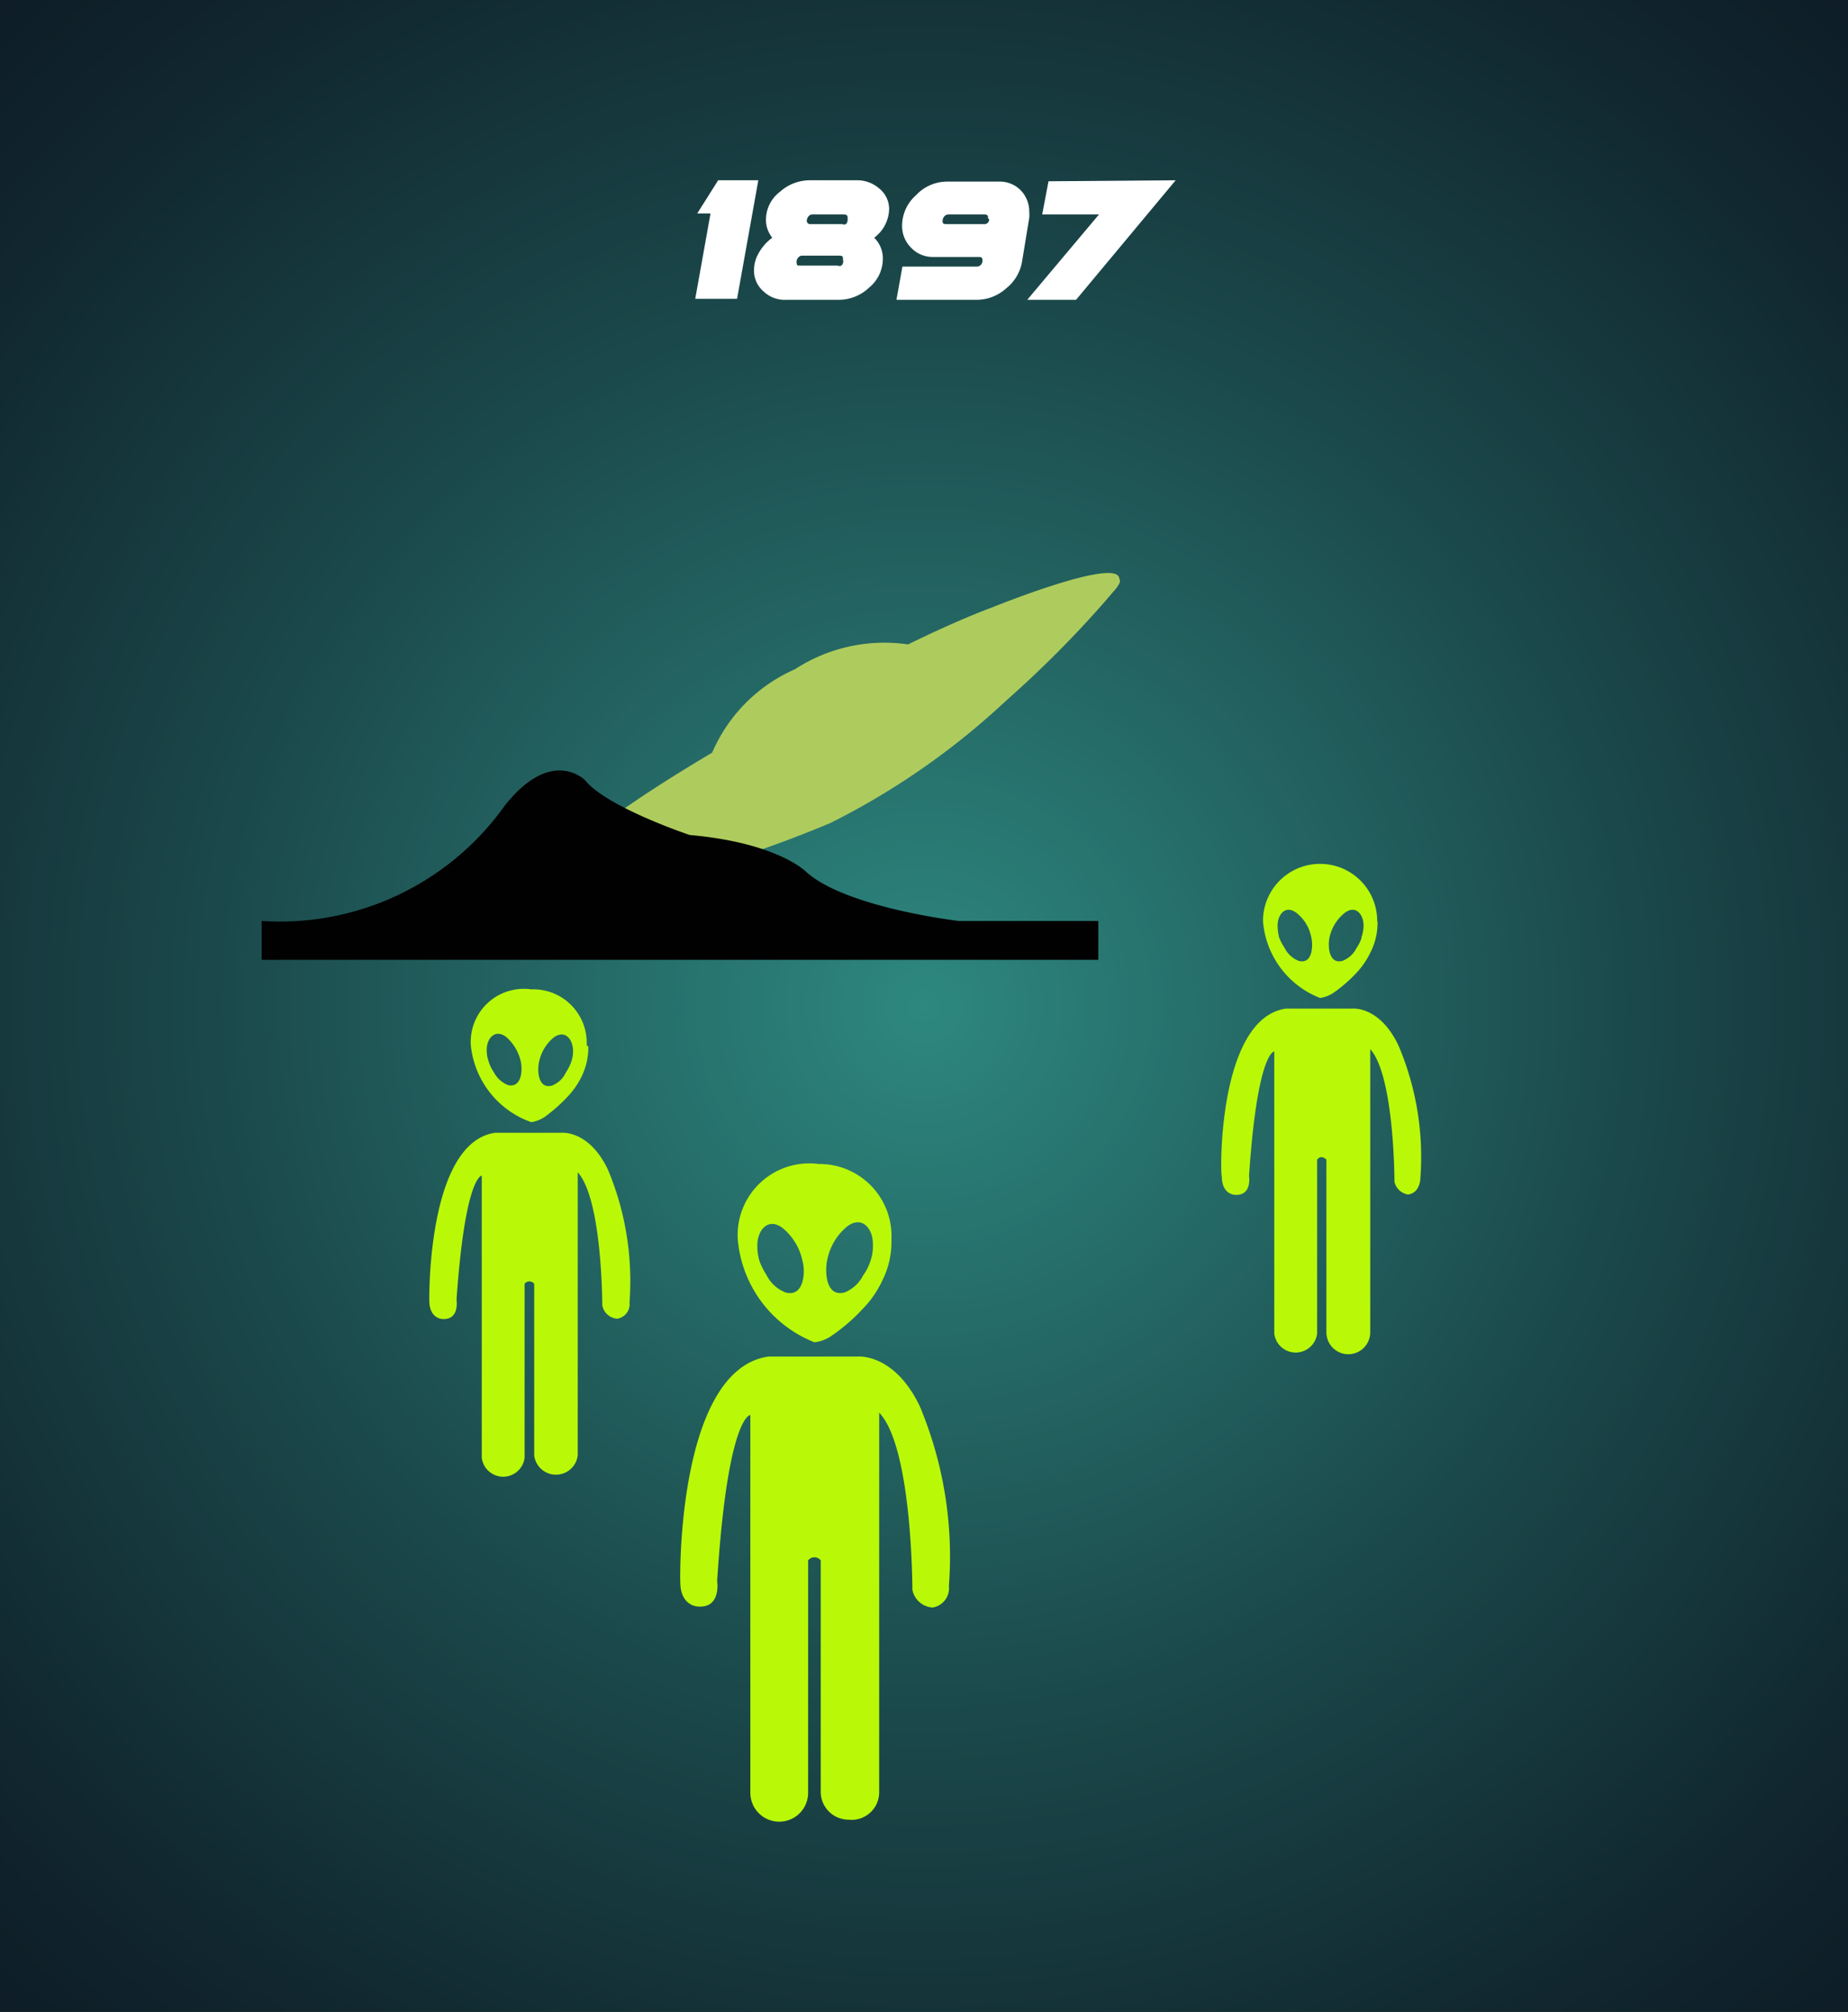 <svg xmlns="http://www.w3.org/2000/svg" xmlns:xlink="http://www.w3.org/1999/xlink" viewBox="0 0 55.66 60.6"><rect x="0" y="0" width="55.66" height="60.6" fill="#333333" stroke="none"/><defs><style>.cls-1{fill:url(#radial-gradient);}.cls-2{fill:#fff;}.cls-3{fill:#b9f908;}.cls-4{fill:#aecc5e;}.cls-5{fill:#010101;}</style><radialGradient id="radial-gradient" cx="27.83" cy="30.3" r="42.58" gradientUnits="userSpaceOnUse"><stop offset="0" stop-color="#2e887f"/><stop offset="0.07" stop-color="#2b7f78"/><stop offset="0.5" stop-color="#1b494b"/><stop offset="0.82" stop-color="#11272f"/><stop offset="1" stop-color="#0d1a25"/></radialGradient></defs><g id="Layer_2" data-name="Layer 2"><g id="Layer_1-2" data-name="Layer 1"><rect class="cls-1" width="55.66" height="60.6"/><path class="cls-2" d="M22.84,5.43,22.2,9H20.94l.46-2.57H21l.63-1Z"/><path class="cls-2" d="M26.78,6.29a1.11,1.11,0,0,1-.45.87.87.87,0,0,1,.26.65,1.12,1.12,0,0,1-.41.85,1.33,1.33,0,0,1-.91.37H23.69A.92.92,0,0,1,23,8.78a.82.82,0,0,1-.29-.64,1.05,1.05,0,0,1,.16-.55,1.45,1.45,0,0,1,.39-.43.85.85,0,0,1-.19-.55,1.06,1.06,0,0,1,.43-.84,1.34,1.34,0,0,1,.89-.34h1.4a1,1,0,0,1,.67.23A.8.8,0,0,1,26.78,6.29ZM25.39,7.83c0-.09,0-.13-.11-.13H24.16a.16.16,0,0,0-.12.06.21.21,0,0,0-.05.12C24,8,24,8,24.11,8h1.12a.13.13,0,0,0,.11,0A.16.16,0,0,0,25.39,7.83Zm.14-1.24c0-.08,0-.13-.12-.13h-.95a.14.14,0,0,0-.11.06.21.21,0,0,0-.05.12.1.1,0,0,0,.11.11h.95a.17.17,0,0,0,.12,0A.21.21,0,0,0,25.53,6.59Z"/><path class="cls-2" d="M31,6.38a1.09,1.09,0,0,1,0,.18L30.78,7.9a1.31,1.31,0,0,1-.48.79,1.33,1.33,0,0,1-.85.34H27l.18-1h2.25a.17.17,0,0,0,.16-.16c0-.09,0-.13-.11-.13H28.11a.89.89,0,0,1-.67-.28.92.92,0,0,1-.27-.67,1.23,1.23,0,0,1,.42-.91,1.28,1.28,0,0,1,.93-.41h1.57a.88.88,0,0,1,.67.28A.92.92,0,0,1,31,6.38Zm-1.24.21c0-.08,0-.13-.11-.13H28.56a.16.16,0,0,0-.12.06.21.21,0,0,0-.05.12c0,.08,0,.11.12.11h1.12a.14.14,0,0,0,.16-.16Z"/><path class="cls-2" d="M35.41,5.43l-3,3.6H30.94L33.1,6.46H31.39l.19-1Z"/><path class="cls-3" d="M38.73,30.38h2s.82-.09,1.39,1.11a8.58,8.58,0,0,1,.66,4s0,.44-.37.49A.5.5,0,0,1,42,35.6s0-3.19-.73-4v8.53a.66.66,0,0,1-1.32,0V34.93s-.15-.17-.28,0v5.24a.65.65,0,0,1-1.29,0v-8.5s-.51,0-.76,3.75c0,0,.1.6-.42.57,0,0-.4,0-.4-.56C36.75,35.45,36.66,30.68,38.73,30.38Z"/><path class="cls-3" d="M41.48,27.74a1.72,1.72,0,0,0-3.44,0,2.71,2.71,0,0,0,1.72,2.32,1,1,0,0,0,.41-.16,4.5,4.5,0,0,0,.66-.57,2.44,2.44,0,0,0,.45-.65,1.94,1.94,0,0,0,.21-.89A.09.09,0,0,0,41.48,27.74Zm-2.37,1.2a.8.8,0,0,1-.42-.39,1.73,1.73,0,0,1-.16-.3,1.5,1.5,0,0,1-.05-.37c0-.33.23-.63.56-.39a1.22,1.22,0,0,1,.45.72C39.56,28.49,39.53,29.06,39.11,28.94Zm1.9-.69a1.2,1.2,0,0,1-.15.3.8.8,0,0,1-.42.39c-.42.12-.46-.45-.39-.73a1.29,1.29,0,0,1,.46-.72c.33-.24.56.06.56.39A1.15,1.15,0,0,1,41,28.25Z"/><path class="cls-3" d="M14.91,34.12h2s.83-.09,1.4,1.11a8.68,8.68,0,0,1,.65,4,.44.44,0,0,1-.37.49.49.49,0,0,1-.45-.41s0-3.19-.74-4v8.53a.66.66,0,0,1-1.31,0V38.67a.18.18,0,0,0-.29,0v5.24a.65.65,0,0,1-1.29,0v-8.5s-.5,0-.76,3.74c0,0,.1.61-.42.58,0,0-.4,0-.4-.56C12.93,39.19,12.85,34.42,14.91,34.12Z"/><path class="cls-3" d="M17.67,31.48A1.61,1.61,0,0,0,16,29.8a1.6,1.6,0,0,0-1.82,1.68A2.75,2.75,0,0,0,16,33.8a1,1,0,0,0,.41-.16,5,5,0,0,0,.65-.57,2.47,2.47,0,0,0,.46-.65,2,2,0,0,0,.2-.89Zm-2.38,1.2a.84.84,0,0,1-.42-.39,1.11,1.11,0,0,1-.15-.31,1,1,0,0,1-.06-.36c0-.33.23-.63.57-.4a1.39,1.39,0,0,1,.45.73C15.75,32.23,15.71,32.79,15.29,32.68ZM17.2,32a1.51,1.51,0,0,1-.16.31.76.76,0,0,1-.42.39c-.41.11-.45-.45-.38-.73a1.28,1.28,0,0,1,.45-.73c.34-.23.56.07.57.4A1,1,0,0,1,17.2,32Z"/><path class="cls-3" d="M23.14,40.86h2.69s1.1-.11,1.87,1.49a11.72,11.72,0,0,1,.88,5.42.59.59,0,0,1-.49.65.66.66,0,0,1-.61-.54s0-4.29-1-5.33V54a.83.83,0,0,1-.92.81.84.84,0,0,1-.84-.81V47a.24.24,0,0,0-.38,0v7a.87.87,0,0,1-1.74,0V42.62s-.68,0-1,5c0,0,.13.82-.57.77,0,0-.54,0-.54-.74C20.48,47.68,20.37,41.27,23.14,40.86Z"/><path class="cls-3" d="M26.85,37.32a2.17,2.17,0,0,0-2.19-2.26,2.16,2.16,0,0,0-2.44,2.26,3.67,3.67,0,0,0,2.31,3.11,1.11,1.11,0,0,0,.55-.22,5.34,5.34,0,0,0,.88-.76,3.11,3.11,0,0,0,.61-.87,2.6,2.6,0,0,0,.28-1.19Zm-3.19,1.61a1.07,1.07,0,0,1-.57-.52,2.27,2.27,0,0,1-.21-.41,1.61,1.61,0,0,1-.07-.49c0-.44.31-.85.75-.53a1.73,1.73,0,0,1,.61,1C24.27,38.32,24.21,39.08,23.66,38.93ZM26.21,38a1.45,1.45,0,0,1-.21.41,1.09,1.09,0,0,1-.56.52c-.56.15-.61-.61-.52-1a1.73,1.73,0,0,1,.61-1c.45-.32.76.09.76.53A1.36,1.36,0,0,1,26.21,38Z"/><path class="cls-4" d="M29.87,18.3c-.8.3-1.66.69-2.52,1.11a4.94,4.94,0,0,0-3.41.75,4.82,4.82,0,0,0-2.49,2.51c-5.06,3-5.49,4.21-5.49,4.54,0,.05,0,.06,0,.06h0v0l0,0c.85.21,3.46-.64,3.46-.64a37.32,37.32,0,0,0,5.59-1.84,22.37,22.37,0,0,0,5.19-3.59l.52-.47a32.66,32.66,0,0,0,2.54-2.59l.3-.35a1.05,1.05,0,0,0,.15-.21h0a.16.16,0,0,0,0-.16C33.64,16.77,29.87,18.3,29.87,18.3Z"/><path class="cls-5" d="M7.88,27.74v1.17h25.2V27.74h-4.2s-3.37-.39-4.59-1.47c0,0-.83-.88-3.52-1.12,0,0-2.48-.83-3.14-1.64,0,0-1-1.05-2.43.76A8.31,8.31,0,0,1,7.88,27.74Z"/></g></g></svg>